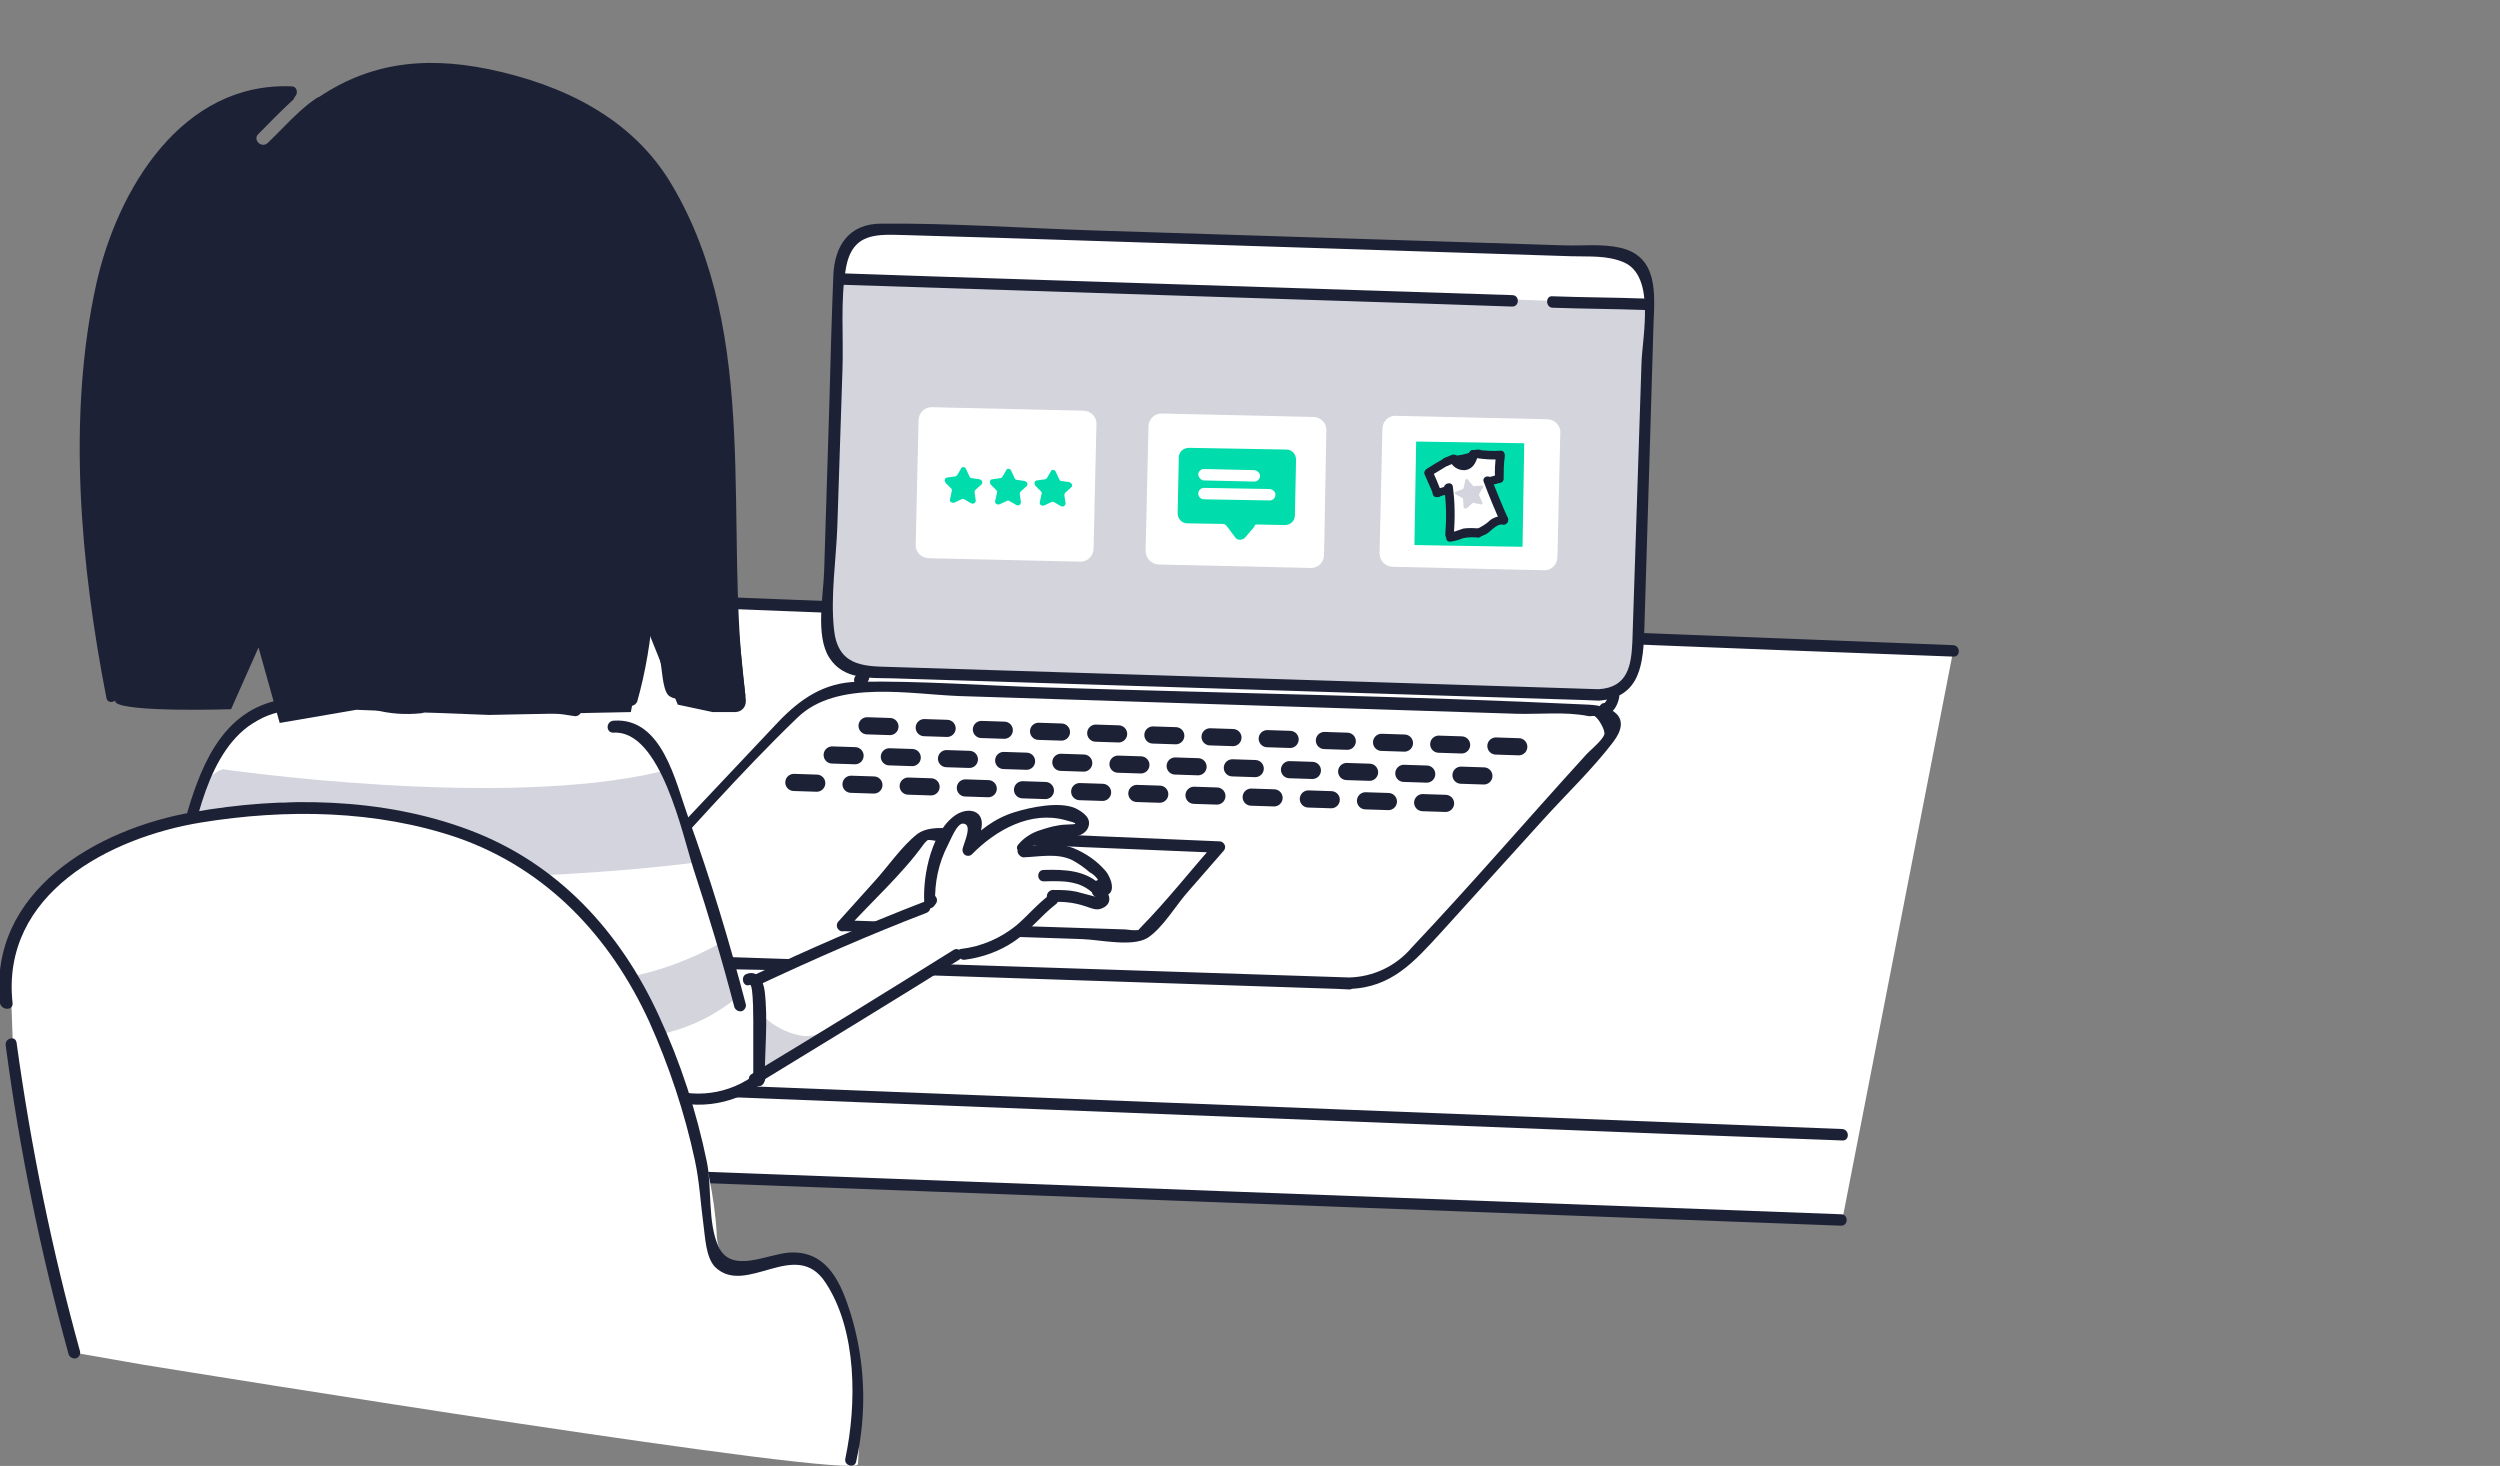 <?xml version="1.0" encoding="utf-8"?>
<!-- Generator: Adobe Illustrator 22.0.0, SVG Export Plug-In . SVG Version: 6.00 Build 0)  -->
<svg version="1.1" id="Layer_1" xmlns="http://www.w3.org/2000/svg" xmlns:xlink="http://www.w3.org/1999/xlink" x="0px" y="0px"
	 viewBox="0 0 437.1 256.3" style="enable-background:new 0 0 437.1 256.3;" xml:space="preserve">
<rect x="0" y="0" width="437.1" height="256.3" fill="#808080" stroke="none"/>
<style type="text/css">
	.st0{fill:#FFFFFF;}
	.st1{fill:#1D2135;}
	.st2{fill:#D3D4DC;}
	.st3{fill:#D3D4DD;}
	.st4{fill:none;stroke:#1D2135;stroke-width:3;stroke-linecap:round;stroke-miterlimit:10;stroke-dasharray:4,6;}
	.st5{fill:#00DCAB;}
</style>
<path class="st0" d="M91.7,205l230.4,8.3l19.4-99.5l-244.5-9.3C97.1,104.5,91.7,205,91.7,205z"/>
<path class="st1" d="M341.5,112.8l-87.1-3.4L116.7,104l-31.9-1.2c-1.3-0.1-1.3,1.9,0,2l87.1,3.4l137.7,5.4l31.9,1.2
	C342.8,114.9,342.8,112.9,341.5,112.8L341.5,112.8z"/>
<path class="st2" d="M144.8,110.6l2-64.1c0.1-3.6,3.2-6.5,6.8-6.4l128.3,4.1c3.6,0.1,6.5,3.2,6.4,6.8l-2,64.1
	c-0.1,3.6-3.2,6.5-6.8,6.4l-128.3-4.1C147.5,117.3,144.6,114.3,144.8,110.6z"/>
<path class="st1" d="M322.1,197.4L235,194l-137.7-5.4l-31.9-1.2c-1.3-0.1-1.3,1.9,0,2l87.1,3.4l137.7,5.4l31.9,1.2
	C323.4,199.5,323.4,197.5,322.1,197.4L322.1,197.4z M321.9,212.3l-80.6-3l-127.8-4.8l-29.4-1.1c-1.3,0-1.3,2,0,2l80.6,3l127.8,4.8
	l29.4,1.1C323.2,214.3,323.2,212.3,321.9,212.3z M235.9,170.9l-76.4-2.5l-45-1.5c-2.4-0.1-7,0.7-9.3-0.3c-0.8-0.9-1.4-2-1.5-3.2
	c0.1-0.4,0.7-0.6,0.9-1c1.3-2.2,3.9-4.1,5.6-6c9.7-10.3,19.1-21.2,29.3-31c6.9-6.6,19.7-4,28.3-3.7l97.5,3.1
	c3.9,0.1,8.5-0.4,12.4,0.4c0.3,0.1,0.8-0.1,1.1,0c0.7,0.4,1.9,2.5,1.7,3.2c-0.4,1.2-2.7,2.9-3.5,3.9c-10.1,11.1-19.9,22.5-30.2,33.4
	C244.1,168.9,240.1,170.8,235.9,170.9c-1.3,0-1.3,2,0,2c7.4-0.2,11.4-4.8,15.9-9.7l18.2-20.1c4-4.4,8.4-8.6,12-13.3
	c3.4-4.4,0-6.4-4.3-6.6c-31.5-1.5-63-2-94.5-3c-11-0.3-22.2-1.2-33.2-1c-5.9,0.1-10.1,3-14,7.1L119.3,144
	c-5.3,5.6-10.7,11.2-15.9,16.9c-3.1,3.4-3.8,7.2,1.9,7.7c10.6,1,21.6,0.7,32.2,1.1l96.4,3.2l2,0.1C237.2,173,237.2,171,235.9,170.9
	L235.9,170.9z"/>
<path class="st1" d="M147.3,162.8l42,1.4c3,0.1,8.6,1.4,11.3-0.2c2.7-1.7,5.1-5.9,7.2-8.2l6.1-7c0.4-0.4,0.4-1,0-1.4
	c-0.2-0.2-0.4-0.3-0.7-0.3l-42.3-1.8c-3.2-0.1-7.9-1.4-10.5,0.5c-2.8,2.2-5.2,5.8-7.6,8.4l-6.2,6.9c-0.9,1,0.5,2.4,1.4,1.4
	c4.4-4.9,9.7-9.6,13.5-14.9c0.6-0.8,1.2-0.9,0.3-0.7c0.6-0.1,1.2,0,1.7,0.1c2.9,0.3,5.9,0.3,8.9,0.4l40.7,1.7l-0.7-1.7
	c-4.3,4.9-8.4,10.1-13,14.8c-1.1,1.1,0.5,0.2-0.3,0.4c-0.8,0.1-1.6,0-2.4-0.1l-9.2-0.3l-40.3-1.3C146,160.8,146.1,162.8,147.3,162.8
	L147.3,162.8z"/>
<path class="st0" d="M34.1,142.6c0-0.6,4.6-12.9,4.6-12.9l12.9-7.6l25.8,1.2l22.6,1.1l8.2,3.2l4,0.6l3.4,4.6l12.7,38.4l3.2-0.4
	l30.4-12.4l2.1-9.1l3.2-5.7l3-0.8l-0.4,6.5l5.1-5.1l6.3-2.1l6.3-0.2l2.3,2.3l-2.7,0.6l-6.3,1.7l-1.3,2.7l4.6-1.1l5.3,1.7l4.2,3.8
	l-0.4,2.7l-0.4,2.1l-8.2-3l-2.3,3.8c0,0-5.7,5.5-6.3,5.5s-6.1,1.5-6.1,1.5l-3.2,0.6l-32.9,20.7l-1.3,1.9l-11.8,3.6l-21.9,0.2
	L34.1,142.6z"/>
<path class="st2" d="M28.1,177.2c-0.5-1.8,0.6-4.5,0.6-6.3c-0.1-1,0-1.9,0.5-2.8c0.9-1.2,5,0.9,6.4,1.1c2.5,0.4,5.1,0.3,7.6-0.2
	c-0.1,3.3,0.1,6.6,0.7,9.9c-2.7,0.1-5.3,1-7.9,1.2c-2.2,0.2-6.5,0-7.6-2.5C28.2,177.5,28.2,177.3,28.1,177.2L28.1,177.2z"/>
<path class="st3" d="M39,134.5c0,0,48.7,7.1,76.5,0.4c0,0,4.5,9.4,6.1,15.9c0,0-47.8,6.6-91.7-1C29.8,149.7,34,135.7,39,134.5z
	 M100.7,165.4c0,0-51.4,3.3-57.6,0l1.1,17.1c0,0,34.7,6.4,55.9-2.4L100.7,165.4z M45.9,198.6l0.1-2.1c0,0,21.8,12,51.6,0.7l-1,11.5
	c0,0-17.2,9.8-49.2,1.1L45.9,198.6 M62.3,121.9l-3.7-11.1l6-0.9l19.1-0.3l3,1.3l-1.4,11.8C85.5,122.8,70.7,127.7,62.3,121.9
	L62.3,121.9z"/>
<path class="st1" d="M44.3,108.7c-1,4.5-4.3,8-5.2,12.5c-0.3,1.3,1.7,1.8,1.9,0.5c1-4.5,4.3-8,5.2-12.5
	C46.5,108,44.6,107.4,44.3,108.7z"/>
<path class="st1" d="M19.3,121.4c3.6,0.7,7.2,1.2,10.9,1.5c3.1,0.3,6.2-0.6,9.3-0.3c1.3,0.1,1.3-1.9,0-2c-2.8-0.2-5.5,0.6-8.3,0.4
	c-3.8-0.2-7.6-0.7-11.3-1.5C18.6,119.2,18.1,121.1,19.3,121.4L19.3,121.4z M54.9,20c10.3-7.7,21.3-8.4,33.5-5.1
	c6.1,1.7,12.5,3.9,17.7,7.6c5.9,4.1,9.8,10.4,12.7,16.8c11.5,25.7,5.9,55,9.5,82.1c0.2,1.3,2.2,1.3,2,0c-3.9-29.4,3-62.5-12.9-89.2
	c-6.9-11.6-19-17.4-31.9-20.1C73.7,9.7,63.6,11,53.9,18.3C52.8,19,53.8,20.8,54.9,20L54.9,20z M112.2,106.8c1.3,2.7,2.4,5.6,3.2,8.6
	c0.4,1.6,0.4,4.9,1.4,6.1c0.9,0.9,2.4,0.7,3.5,0.7l5.9,0.2c0.6,0,1-0.5,1-1c0-0.5-0.4-0.9-1-1l-4.5-0.1c-0.8,0.1-1.5,0-2.3-0.1
	c-1,0.2-1.4-0.2-1.3-1.2c-0.1-0.5-0.2-1-0.3-1.5c-0.9-4-2.2-7.9-4-11.6C113.4,104.6,111.7,105.6,112.2,106.8L112.2,106.8z"/>
<path class="st1" d="M112.1,106.3c-0.4,5.3-1.3,10.6-2.7,15.8l1-0.7c-4.7,0.5-9.4,1.1-14.2,1.2c-0.6,0-1,0.5-1,1c0,0.5,0.4,0.9,1,1
	c4.8-0.1,9.4-0.7,14.2-1.2c0.4,0,0.8-0.3,1-0.7c1.5-5.3,2.4-10.8,2.8-16.3C114.2,105,112.2,105,112.1,106.3L112.1,106.3z
	 M63.2,120.9c-0.6-1.5-3.6-8.5-2.7-9.6c0.4-0.5,3.7-0.4,4.3-0.4c4.8-0.3,9.6-0.3,14.4-0.3c1.2,0,5.2-0.5,6.1,0.3
	c0.7,0.6,0.3,1.7,0.1,2.9l-1.2,9.4c-0.2,1.3,1.8,1.3,2,0c0.5-3.6,2.1-8.5,1.6-12.1c-0.6-3.7-6.9-2.5-9.7-2.5
	c-5.4-0.1-12-0.8-17.2,0.6c-5,1.3-0.8,9.1,0.4,12.2C61.8,122.6,63.7,122.1,63.2,120.9L63.2,120.9z M41.2,165.4l3.3,29.7l1.8,15.8
	c0.3,2.5,0.2,3.7,2.4,4.9c6.5,3.7,16.1,4.5,23.5,4.7c8.6,0.2,17.1-1.3,25.2-4.2c1.2-0.4,0.7-2.4-0.5-1.9c-7.1,2.6-14.5,4-22,4.1
	c-7.1,0.1-16.5-0.3-23-3.7c-4.5-2.3-4-8.5-4.5-12.9L46,190.2l-2.7-24.7C43.1,164.2,41.1,164.1,41.2,165.4L41.2,165.4z M97.7,208.1
	c0.8-10.8,2.3-21.5,4-32.2c0.2-1.3-1.7-1.8-1.9-0.5c-1.8,10.9-3.3,21.7-4.1,32.7C95.6,209.4,97.6,209.4,97.7,208.1L97.7,208.1z"/>
<path class="st1" d="M84.8,124.4c5.2,0,10.5-0.1,15.6,0.8c1.3,0.2,1.8-1.7,0.5-1.9c-5.4-0.9-10.7-0.8-16.2-0.8c-0.6,0-1,0.5-1,1
	C83.9,123.9,84.3,124.3,84.8,124.4z M102,180.5c-0.3-5.6-0.3-11.1-0.1-16.7c0-1.3-2-1.3-2,0c-0.2,5.6-0.2,11.2,0.1,16.7
	C100.1,181.8,102.1,181.8,102,180.5z M58.9,123.2c2.6-0.6,4.2,0.3,6.6,0.9c2.6,0.7,5.4,0.9,8.1,0.6c1.3-0.1,1.3-2.1,0-2
	c-1.7,0.2-3.4,0.2-5.1,0c-2.1-0.3-3.8-1.3-5.8-1.7c-1.4-0.2-2.9-0.1-4.3,0.3C57.1,121.5,57.7,123.4,58.9,123.2L58.9,123.2z"/>
<path class="st2" d="M110.1,180.9c-1-1.5-2.6-5.3-3.1-5.9c-0.5-0.7-1.4-1.8-1.1-2.7c0.3-1.1,2-1,3.2-1.3c6-1.1,11.7-3.2,17-6.2
	c0.1-0.1,0.2-0.1,0.3-0.1c0.1,0,0.1,0.2,0.2,0.3l2.6,9.1c-5.2,4.4-11.7,7-18.6,7.4C110.5,181.5,110.3,181.3,110.1,180.9L110.1,180.9
	z"/>
<path class="st1" d="M107.2,128.1c8.3-0.6,12.1,17.8,14.1,24c2.6,7.9,5,15.9,7.1,24c0.2,0.5,0.7,0.8,1.3,0.7
	c0.5-0.2,0.8-0.7,0.7-1.2c-2.9-11.1-6.2-22-10.1-32.8c-2.2-6.1-4.5-17.4-13-16.8C105.9,126.1,105.9,128.1,107.2,128.1L107.2,128.1z
	 M102.2,166.7c3.1,8.2,7.1,16,11.8,23.3c0.7,1.1,2.4,0.1,1.7-1c-4.7-7.2-8.6-14.9-11.6-22.9C103.6,165,101.7,165.5,102.2,166.7z
	 M132.7,172.2c9.6-4.5,19.4-8.8,29.3-12.6c1.2-0.5,0.7-2.4-0.5-1.9c-10.1,3.9-20,8.2-29.7,12.8C130.5,171.1,131.5,172.8,132.7,172.2
	z"/>
<path class="st1" d="M114.5,191.5c6.2,2.8,13.5,2,18.9-2.2c1-0.8,0-2.5-1-1.7c-4.8,3.8-11.3,4.7-16.9,2.2
	C114.4,189.3,113.4,191,114.5,191.5L114.5,191.5z M48.3,122.5c-9.9,2.3-13.5,12.2-16,21.1c-3.3,12-5.2,24.3-5.5,36.8
	c0,0.6,0.5,1,1,1c0.5,0,0.9-0.4,1-1c0.3-10.4,1.6-20.6,4-30.7c2.3-9.5,5-22.6,16-25.2C50.1,124.1,49.5,122.2,48.3,122.5z"/>
<path class="st1" d="M26.5,179.9c-0.9,2.9,0,6.1,2.3,8.2c2.8,2.6,6.8,3.2,10.4,3.7c1.3,0.2,1.8-1.8,0.5-1.9
	c-4.7-0.6-13.6-2.7-11.3-9.4C28.8,179.2,26.9,178.7,26.5,179.9z M43.1,191.7l2-1.3c1.1-0.7,0.1-2.4-1-1.7l-2,1.3
	C41,190.7,42,192.4,43.1,191.7z M96.2,214.7l1.1,3.4c0.4,1.2,2.3,0.7,1.9-0.5l-1.1-3.4C97.7,213,95.8,213.5,96.2,214.7L96.2,214.7z"
	/>
<path class="st0" d="M13,236.5L2.4,186.7l-0.7-19.2l3.5-9.3l10.5-8.7l16-6l18-3.3l19.3,2.7l17,5c0,0,16.5,6.2,27.3,28.2
	c5.7,11.5,11.3,26.6,12,39.5c0,1,0.2,2.1,0.6,3.1c1,2,3.7,2.4,5.9,2s4.3-1.3,6.5-1.2c2.8,0.3,5.4,1.9,6.9,4.3c1.5,2.4,2.5,5,3,7.8
	c1.8,8,2.4,16.2,1.8,24.4c-0.2,2.8-115.7-15.9-125-17.4L13,236.5L13,236.5z"/>
<path class="st1" d="M2.2,175.4c-2.1-19.1,17-29,33-31.6c14.8-2.4,30.6-2.2,44.9,2.7c15.6,5.5,26.6,17.3,33.4,32.1
	c3.5,7.8,6.2,15.9,8,24.3c0.8,3.7,1,7.6,1.5,11.3c0.3,2.1,0.4,5.6,2,7.3c5.4,5.3,14.1-5.2,19.3,2.7c5.6,8.4,5.5,21.4,3.5,30.8
	c-0.3,1.3,1.7,1.8,1.9,0.5c1.9-8.5,1.6-17.3-0.9-25.6c-1.7-5.5-4.1-11.3-10.8-10.9c-4,0.3-10.2,3.8-12.4-1.1
	c-1.9-4.2-1.1-10.2-2-14.7c-1.8-8.8-4.6-17.4-8.4-25.6c-6.8-14.8-17.7-26.7-33.2-32.5c-15.2-5.7-32.5-5.9-48.3-3.1
	c-16.7,2.9-35.8,13.8-33.7,33.4C0.3,176.7,2.3,176.7,2.2,175.4L2.2,175.4z M1,182.8C3.4,201,7.1,219,12,236.8
	c0.2,0.5,0.7,0.8,1.3,0.7c0.5-0.2,0.8-0.7,0.7-1.2c-4.9-17.7-8.6-35.8-11.1-54C2.7,181,0.8,181.5,1,182.8L1,182.8z"/>
<path class="st0" d="M146.4,48.1l141.2,5.1l0-5.9l-4.3-3.2L153,40.2l-4.6,3L146.4,48.1L146.4,48.1z"/>
<path class="st1" d="M178.9,149.9c2.8-0.1,6-0.8,8.6,0.5c1.1,0.6,2.1,1.3,3,2.1c0.6,0.3,1,0.7,1.4,1.2c0.1,0.8,0.4,1,1.1,0.6
	c-0.6-1.1-2.3-0.1-1.7,1c0.5,1,1.9,1.8,2.8,0.8c0.8-1-0.1-2.9-0.7-3.7c-1.5-1.8-3.5-3.2-5.7-4.1c-2.8-1.1-5.9-0.5-8.8-0.4
	c-0.6,0-1,0.5-1,1C178,149.4,178.4,149.8,178.9,149.9L178.9,149.9z"/>
<path class="st1" d="M182.5,154.1c3.1-0.1,6.5-0.2,8.8,2.3c0.9,1,2.3-0.5,1.4-1.4c-2.7-2.9-6.6-3-10.2-2.9
	C181.2,152.1,181.2,154.1,182.5,154.1L182.5,154.1z"/>
<path class="st1" d="M184,157.7c1.9-0.1,3.8,0.1,5.6,0.7c1,0.3,2.1,0.9,3.1,0.4c2.2-0.9,1.2-3.3-0.6-3.9c-1.2-0.4-1.7,1.5-0.5,1.9
	c-1.1-0.3-2.3-0.6-3.4-0.9c-1.4-0.3-2.8-0.3-4.2-0.3C182.7,155.8,182.7,157.8,184,157.7L184,157.7z"/>
<path class="st1" d="M168.7,167.8c3.1-0.4,6.1-1.5,8.6-3.2c2.7-1.8,4.7-4.5,7.3-6.5c1-0.7,0-2.5-1-1.7c-2.2,1.6-3.9,3.7-5.9,5.4
	c-2.7,2.2-6.1,3.7-9.6,4.1C166.9,166,167.5,168,168.7,167.8L168.7,167.8z M161.9,156.8l-0.3,0.4l1.9,0.5c-0.1-3.4,0.6-6.8,2.2-9.9
	c0.5-0.9,1.6-3.9,2.7-3.8c1.7,0.1,0.2,3.2-0.1,4.4c-0.1,0.5,0.2,1.1,0.7,1.2c0.3,0.1,0.7,0,0.9-0.2c4.2-4.3,10.3-7.7,16.4-6
	c3.9,1,0.1,0.6-1.2,0.9c-1.3,0.2-2.5,0.6-3.7,1c-1.3,0.5-2.5,1.3-3.4,2.4c-0.8,1,1,2,1.7,1c2.2-3,9.1-1,10.5-3.9
	c0.8-1.7-0.8-2.8-2.2-3.5c-2.8-1.2-7.7-0.2-10.6,0.7c-3.6,1.1-6.3,3.3-8.9,6l1.7,1c0.5-1.7,2.4-5,0.9-6.6c-1-1-2.6-0.7-3.7-0.1
	c-4.5,2.7-6.1,10.8-5.8,15.5c0,0.6,0.5,1,1,1c0.3,0,0.6-0.2,0.8-0.5l0.3-0.4C164.3,156.7,162.6,155.7,161.9,156.8L161.9,156.8z"/>
<path class="st4" d="M151.6,126.9l118.2,3.8 M145.5,132l118.2,3.8 M138.8,136.8l118.2,3.8"/>
<path class="st1" d="M279.5,120.5l-82.4-2.6l-41.7-1.3c-4.7-0.1-9-0.3-9.6-6.7c-0.6-5.8,0.4-12.1,0.6-17.9l0.9-27.5
	c0.2-5.7-0.4-12,0.6-17.6c1.1-6.4,5.6-5.9,10.3-5.8l16.9,0.5l99.6,3.2c3.2,0.1,6.3-0.2,9.3,1.1c5.4,2.5,3.2,12.6,3,17.5l-1.6,48.9
	C285.2,116.2,284.7,120.2,279.5,120.5c-1.3,0.1-1.3,2.1,0,2c7.5-0.5,7.8-6.8,8-12.6l0.8-26.4l0.8-26.8c0.2-5.3,0.9-11.9-5.9-13.4
	c-3.1-0.7-6.6-0.3-9.7-0.4l-22-0.7l-60-1.9c-12.4-0.4-24.9-1.3-37.4-1.2c-5.7,0-8.2,3.9-8.4,9.1c-0.3,7.5-0.5,15-0.7,22.5l-0.9,29
	c-0.1,4.3-1.6,11.4,0.9,15.3c2.5,3.9,7,3.5,11,3.6l19.3,0.6l101.8,3.2l2.4,0.1C280.7,122.6,280.7,120.6,279.5,120.5L279.5,120.5z"/>
<path class="st1" d="M271.4,53.8c5.4,0.2,10.8,0.2,16.2,0.4c1.3,0,1.3-2,0-2c-5.4-0.2-10.8-0.2-16.2-0.4
	C270.2,51.7,270.2,53.7,271.4,53.8z M150,118.1c0-0.1,0,0.1,0,0.1c0-0.1,0.1-0.2,0.2-0.2c0.2,0,0.3-0.1,0.1-0.1c-1.3,0-1.3,2,0,2
	c1.4,0,1.9-1.2,1.7-2.4c-0.2-0.5-0.7-0.8-1.2-0.7C150.2,117,149.9,117.6,150,118.1L150,118.1z M281.2,121.4c-0.1,0.3-0.2,0.7-0.3,1
	c0,0.1-0.1,0.2-0.2,0.3c0,0-0.2,0.3-0.1,0.2c-0.1,0.1-0.1,0.1-0.1,0.1c0,0,0.4,0,0.1-0.1c-0.6,0-1,0.5-1,1c0,0.5,0.4,0.9,1,1
	c1.5,0,2.3-1.8,2.5-3c0.1-0.5-0.2-1.1-0.7-1.2C281.9,120.5,281.4,120.8,281.2,121.4L281.2,121.4z M264.4,51.6l-102.1-3.3l-14.7-0.5
	c-1.3,0-1.3,2,0,2l102.1,3.3l14.7,0.5C265.7,53.6,265.7,51.6,264.4,51.6L264.4,51.6z"/>
<path class="st2" d="M133.6,177.8c1.7,1.6,3.8,2.7,6.1,3.2c0.9,0.2,1.8,0.2,2.7,0c0.4-0.1,1.3-0.8,1.7-0.3c0,1.8-3.6,3-4.8,3.5
	c-1.4,0.6-3.1,0.9-4.4,1.8c-0.4,0.3-0.9,0.9-1.5,0.8c-1-0.3-0.6-2-0.6-2.7c0-1.5,0.9-3.2,0.7-4.6L133.6,177.8z"/>
<path class="st1" d="M131.1,172.2c0.7-0.3,0.6,7.3,0.6,8.2l0,8.5c0,0.6,0.5,1,1,1c0.5,0,0.9-0.4,1-1c0-5.1,0.6-10.6,0-15.6
	c-0.2-1.7-1.2-3.8-3.2-3C129.4,170.7,129.9,172.7,131.1,172.2L131.1,172.2z"/>
<path class="st1" d="M166.7,166.1c-11.7,7.3-23.5,14.6-35.3,21.7c-0.5,0.3-0.6,0.9-0.3,1.4c0.3,0.4,0.9,0.6,1.3,0.3
	c11.8-7.2,23.6-14.4,35.3-21.7C168.8,167.1,167.8,165.4,166.7,166.1z"/>
<path class="st1" d="M51,15.1c-19.2-0.8-30.5,18-34.2,34.7c-5.1,23.2-2.7,49.1,1.8,72.2c0.2,1.3,2.2,0.7,1.9-0.5
	C16.3,100,14.3,77,17.7,55.3C20.4,38.1,30.6,16.2,51,17.1C52.2,17.1,52.2,15.1,51,15.1L51,15.1z"/>
<path class="st1" d="M85.5,125l24.8-0.5l2.8-14.7l5.4,13.4l6.1,1.3l3.9,0c1.1,0,1.9-0.8,1.9-1.9c0-0.1,0-0.1,0-0.2l-2.8-27
	l-1.4-32.9l-3.9-16.4C119.7,35.4,111,25.2,111,25.2l-12.4-8.7l-15.4-3.5L72.3,12l-16,5.2L55.6,17c-1.1,0.7-2.1,1.5-3.1,2.4
	c-2,1.8-3.8,3.8-5.7,5.6c-1.1,1-2.7-0.6-1.6-1.6c2-2,4-4.1,6.1-6c0.3-0.3,0.1-1,0.5-1.3l-11.6,2L29.8,25l-7.2,11l-7.4,24l-0.8,26.6
	l2.9,22.6l2.9,13.6c1.7,1.8,20.2,1.2,20.2,1.2l4.8-10.8l3.7,13.2l13.4-2.3L85.5,125z"/>
<g>
	<path class="st0" d="M160.1,95.2l0.5-21.7c0-1.3,1.1-2.4,2.4-2.3l26.4,0.6c1.3,0,2.4,1.1,2.3,2.4l-0.5,21.7c0,1.3-1.1,2.4-2.4,2.3
		l-26.4-0.6C161.1,97.6,160,96.5,160.1,95.2z"/>
	<g>
		<path class="st5" d="M183.8,82.3l-0.7,1.2c-0.1,0.1-0.2,0.3-0.4,0.3l-1.4,0.2c-0.3,0-0.5,0.3-0.4,0.6c0,0.1,0.1,0.2,0.1,0.3l1,1
			c0.1,0.1,0.2,0.3,0.1,0.5l-0.3,1.4c-0.1,0.3,0.1,0.5,0.4,0.6c0.1,0,0.2,0,0.3,0l1.3-0.6c0.2-0.1,0.3-0.1,0.5,0l1.2,0.7
			c0.2,0.1,0.6,0.1,0.7-0.2c0.1-0.1,0.1-0.2,0.1-0.3l-0.2-1.4c0-0.2,0-0.3,0.2-0.5l1-0.9c0.2-0.2,0.2-0.5,0-0.7
			c-0.1-0.1-0.2-0.1-0.3-0.2l-1.4-0.2c-0.2,0-0.3-0.1-0.4-0.3l-0.6-1.3c-0.1-0.3-0.4-0.4-0.7-0.3C183.9,82.1,183.9,82.2,183.8,82.3
			L183.8,82.3z M176,82.1l-0.7,1.2c-0.1,0.1-0.2,0.3-0.4,0.3l-1.4,0.2c-0.3,0-0.5,0.3-0.4,0.6c0,0.1,0.1,0.2,0.1,0.3l1,1
			c0.1,0.1,0.2,0.3,0.1,0.5l-0.3,1.4c-0.1,0.3,0.1,0.5,0.4,0.6c0.1,0,0.2,0,0.3,0l1.3-0.6c0.2-0.1,0.3-0.1,0.5,0l1.2,0.7
			c0.2,0.1,0.6,0.1,0.7-0.2c0.1-0.1,0.1-0.2,0.1-0.3l-0.2-1.4c0-0.2,0-0.3,0.2-0.5l1-0.9c0.2-0.2,0.2-0.5,0-0.7
			c-0.1-0.1-0.2-0.1-0.3-0.2l-1.4-0.2c-0.2,0-0.3-0.1-0.4-0.3l-0.6-1.3c-0.1-0.3-0.4-0.4-0.7-0.3C176.1,81.9,176,82,176,82.1
			L176,82.1z M168.1,81.8l-0.7,1.2c-0.1,0.1-0.2,0.3-0.4,0.3l-1.4,0.2c-0.3,0-0.5,0.3-0.4,0.6c0,0.1,0.1,0.2,0.1,0.3l1,1
			c0.1,0.1,0.2,0.3,0.1,0.5l-0.3,1.4c-0.1,0.3,0.1,0.5,0.4,0.6c0.1,0,0.2,0,0.3,0l1.3-0.6c0.2-0.1,0.3-0.1,0.5,0l1.2,0.7
			c0.2,0.1,0.6,0.1,0.7-0.2c0.1-0.1,0.1-0.2,0.1-0.3l-0.2-1.4c0-0.2,0-0.3,0.2-0.5l1-0.9c0.2-0.2,0.2-0.5,0-0.7
			c-0.1-0.1-0.2-0.1-0.3-0.2l-1.4-0.2c-0.2,0-0.3-0.1-0.4-0.3l-0.6-1.3c-0.1-0.3-0.4-0.4-0.7-0.3C168.3,81.7,168.2,81.7,168.1,81.8
			L168.1,81.8z"/>
	</g>
</g>
<g>
	<path class="st0" d="M200.3,96.3l0.5-21.7c0-1.3,1.1-2.4,2.4-2.3l26.4,0.6c1.3,0,2.4,1.1,2.3,2.4L231.5,97c0,1.3-1.1,2.4-2.4,2.3
		l-26.4-0.6C201.3,98.7,200.3,97.6,200.3,96.3z"/>
	<path class="st5" d="M219.8,91.7l4.8,0.1c1,0,1.8-0.7,1.8-1.7l0.2-9.7c0-1-0.7-1.8-1.7-1.8l0,0l-17-0.3c-1,0-1.8,0.7-1.8,1.7
		l-0.2,9.7c0,1,0.7,1.8,1.7,1.8l0,0l6.1,0.1c0.3,0,0.6,0.1,0.8,0.4l1.5,2c0.3,0.4,0.9,0.5,1.4,0.2c0.1,0,0.1-0.1,0.2-0.1l1.7-2
		C219.3,91.8,219.5,91.7,219.8,91.7z"/>
	<path class="st0" d="M210.5,84l8.8,0.2c0.6,0,1-0.5,1-1c0-0.5-0.4-0.9-1-1l-8.8-0.2c-0.6,0-1,0.5-1,1C209.6,83.5,210,84,210.5,84
		L210.5,84z M210.5,87.3l11.5,0.2c0.6,0,1-0.5,1-1c0-0.5-0.4-0.9-1-1l-11.5-0.2c-0.6,0-1,0.5-1,1C209.5,86.8,209.9,87.3,210.5,87.3
		L210.5,87.3z"/>
</g>
<g>
	<path class="st0" d="M241.2,96.7l0.5-21.7c0-1.3,1.1-2.4,2.4-2.3l26.4,0.6c1.3,0,2.4,1.1,2.3,2.4l-0.5,21.7c0,1.3-1.1,2.4-2.4,2.3
		l-26.4-0.6C242.2,99.1,241.2,98,241.2,96.7z"/>
	<path class="st5" d="M247.3,95.3l0.3-18.1l18.9,0.3l-0.3,18.1L247.3,95.3z"/>
	<path class="st0" d="M258.7,79.3l3.6,0.3l-0.2,4.1l-1.8,0.5L263,91c-0.5,0-1,0.1-1.5,0.2c-0.3,0.2-2.1,1.5-2.1,1.5
		c-0.5,0.3-1.1,0.5-1.7,0.4c-0.9-0.1-1.2-0.1-1.2-0.1l-1.8,0.5l-1,0.4l-0.3-0.7c0,0,0.3-4.7,0.2-5.6s-0.3-2-0.3-2l-2,0.5
		c-0.6-1.2-1.2-2.4-1.7-3.7c0.2,0,4.1-2.2,4.1-2.2l0.4-0.1l0.6,0.4l2.5-0.8l0.5-0.4L258.7,79.3z"/>
	<path class="st3" d="M257.5,79.7c-1,0.4-2.1,0.7-3.2,0.8l0.3,0.4l0.6,0.4l0.7,0.2l0.8-0.2l0.6-0.6L257.5,79.7z M256.4,88.9l1-0.9
		c0.1-0.1,0.1-0.1,0.2-0.1l1.3,0.3c0.1,0,0.2,0,0.3-0.2c0,0,0-0.1,0-0.1l-0.6-1.3c0-0.1,0-0.1,0-0.2l0.7-1.2c0.1-0.1,0-0.2-0.1-0.3
		c0,0-0.1,0-0.1,0l-1.4,0.1c-0.1,0-0.1,0-0.2-0.1l-0.9-1.1c-0.1-0.1-0.2-0.1-0.3,0c0,0-0.1,0.1-0.1,0.1l-0.3,1.4
		c0,0.1-0.1,0.1-0.1,0.2l-1.3,0.5c-0.1,0-0.2,0.2-0.1,0.3c0,0,0.1,0.1,0.1,0.1l1.2,0.7c0.1,0,0.1,0.1,0.1,0.2l0.1,1.4
		c0,0.1,0.1,0.2,0.2,0.2C256.3,88.9,256.4,88.9,256.4,88.9z M253.3,85.7c0,0-0.3-1.3-0.4,0.1 M260.3,84.2c0,0-0.5-1.2,0.3-0.1"/>
	<path class="st1" d="M256.9,79.2c-0.1,0.5-0.2,1.2-0.8,1.4c-0.5,0.2-1-0.1-1.2-0.6c0,0,0,0,0,0c-0.3-0.9-1.7-0.5-1.4,0.4
		c0.3,1.2,1.5,1.9,2.7,1.8c1.3-0.2,1.9-1.3,2.2-2.6C258.5,78.7,257.1,78.3,256.9,79.2z"/>
	<path class="st1" d="M253.7,79.6l-1.2,0.5c-0.4,0.2-0.5,0.7-0.3,1c0.2,0.3,0.7,0.5,1,0.3l1.2-0.5c0.4-0.2,0.5-0.7,0.3-1
		C254.5,79.5,254.1,79.4,253.7,79.6L253.7,79.6z M258.5,78.6c-0.4,0-0.7,0.1-1.1,0.1c-0.4,0.1-0.6,0.5-0.5,0.9
		c0.1,0.4,0.5,0.6,0.9,0.5c0.2,0,0.5-0.1,0.7-0.1C259.4,80.1,259.4,78.6,258.5,78.6z"/>
	<path class="st1" d="M252.6,80.1c-1.1,0.6-2.1,1.2-3.2,1.9c-0.3,0.2-0.5,0.7-0.3,1c0.5,1.1,1,2.3,1.5,3.4c0.3,0.9,1.8,0.5,1.4-0.4
		c-0.5-1.3-1-2.5-1.6-3.8l-0.3,1c1.1-0.6,2.1-1.3,3.2-1.9c0.4-0.2,0.5-0.7,0.2-1C253.3,80,252.9,79.9,252.6,80.1L252.6,80.1z"/>
	<path class="st1" d="M252.9,85c-0.6,0.2-1.2,0.4-1.9,0.5c-0.4,0.1-0.6,0.5-0.5,0.9c0.1,0.4,0.5,0.6,0.9,0.5
		c0.6-0.2,1.2-0.4,1.9-0.5c0.4-0.1,0.6-0.5,0.5-0.9C253.7,85.1,253.3,84.9,252.9,85L252.9,85z"/>
	<path class="st1" d="M252.5,85.4c0.4,2.7,0.4,5.4,0.2,8c-0.1,1,1.4,1,1.5,0c0.2-2.8,0.2-5.6-0.2-8.4
		C253.8,84.1,252.3,84.5,252.5,85.4L252.5,85.4z M259.4,84.2c0.9,2.4,1.9,4.8,2.9,7.1c0.4,0.9,1.7,0.1,1.3-0.8
		c-1-2.2-1.9-4.5-2.8-6.7C260.5,82.9,259.1,83.3,259.4,84.2L259.4,84.2z"/>
	<path class="st1" d="M263.2,90.3c-0.9-0.2-1.9,0.1-2.6,0.6c-0.6,0.6-1.4,1.1-2.2,1.5c-0.4,0.1-0.6,0.5-0.5,0.9
		c0.1,0.4,0.5,0.6,0.9,0.5c0.7-0.2,1.3-0.5,1.8-1c0.6-0.5,1.3-1.2,2.2-1.1C263.7,91.9,264.1,90.4,263.2,90.3L263.2,90.3z"/>
	<path class="st1" d="M258.5,92.4c-0.9-0.1-1.7-0.1-2.6,0c-0.8,0.3-1.6,0.5-2.3,0.8c-1,0.1-1,1.6,0,1.5c0.7-0.1,1.5-0.3,2.2-0.6
		c0.9-0.2,1.8-0.2,2.7-0.1C259.5,93.8,259.5,92.3,258.5,92.4L258.5,92.4z M262.3,78.8c-1.2,0.1-2.5,0-3.7-0.1
		c-0.9-0.1-1.4,1.3-0.4,1.4c1.3,0.2,2.7,0.3,4.1,0.2C263.3,80.2,263.3,78.7,262.3,78.8z"/>
	<path class="st1" d="M261.6,79.4c-0.2,1.4-0.3,2.9-0.2,4.3c0,0.4,0.4,0.7,0.8,0.7c0.4,0,0.7-0.3,0.7-0.7c0-1.3,0-2.6,0.2-3.9
		C263.2,78.9,261.8,78.5,261.6,79.4z"/>
	<path class="st1" d="M261.9,83c-0.6,0.2-1.2,0.3-1.8,0.5c-0.9,0.3-0.5,1.7,0.4,1.4c0.6-0.2,1.2-0.3,1.8-0.5
		C263.2,84.1,262.8,82.7,261.9,83z M257.3,79c-0.9,0.4-2,0.6-3,0.7c-1,0.1-1,1.6,0,1.5c1.2-0.1,2.3-0.3,3.4-0.8
		C258.5,80.1,258.2,78.6,257.3,79L257.3,79z"/>
</g>
</svg>
